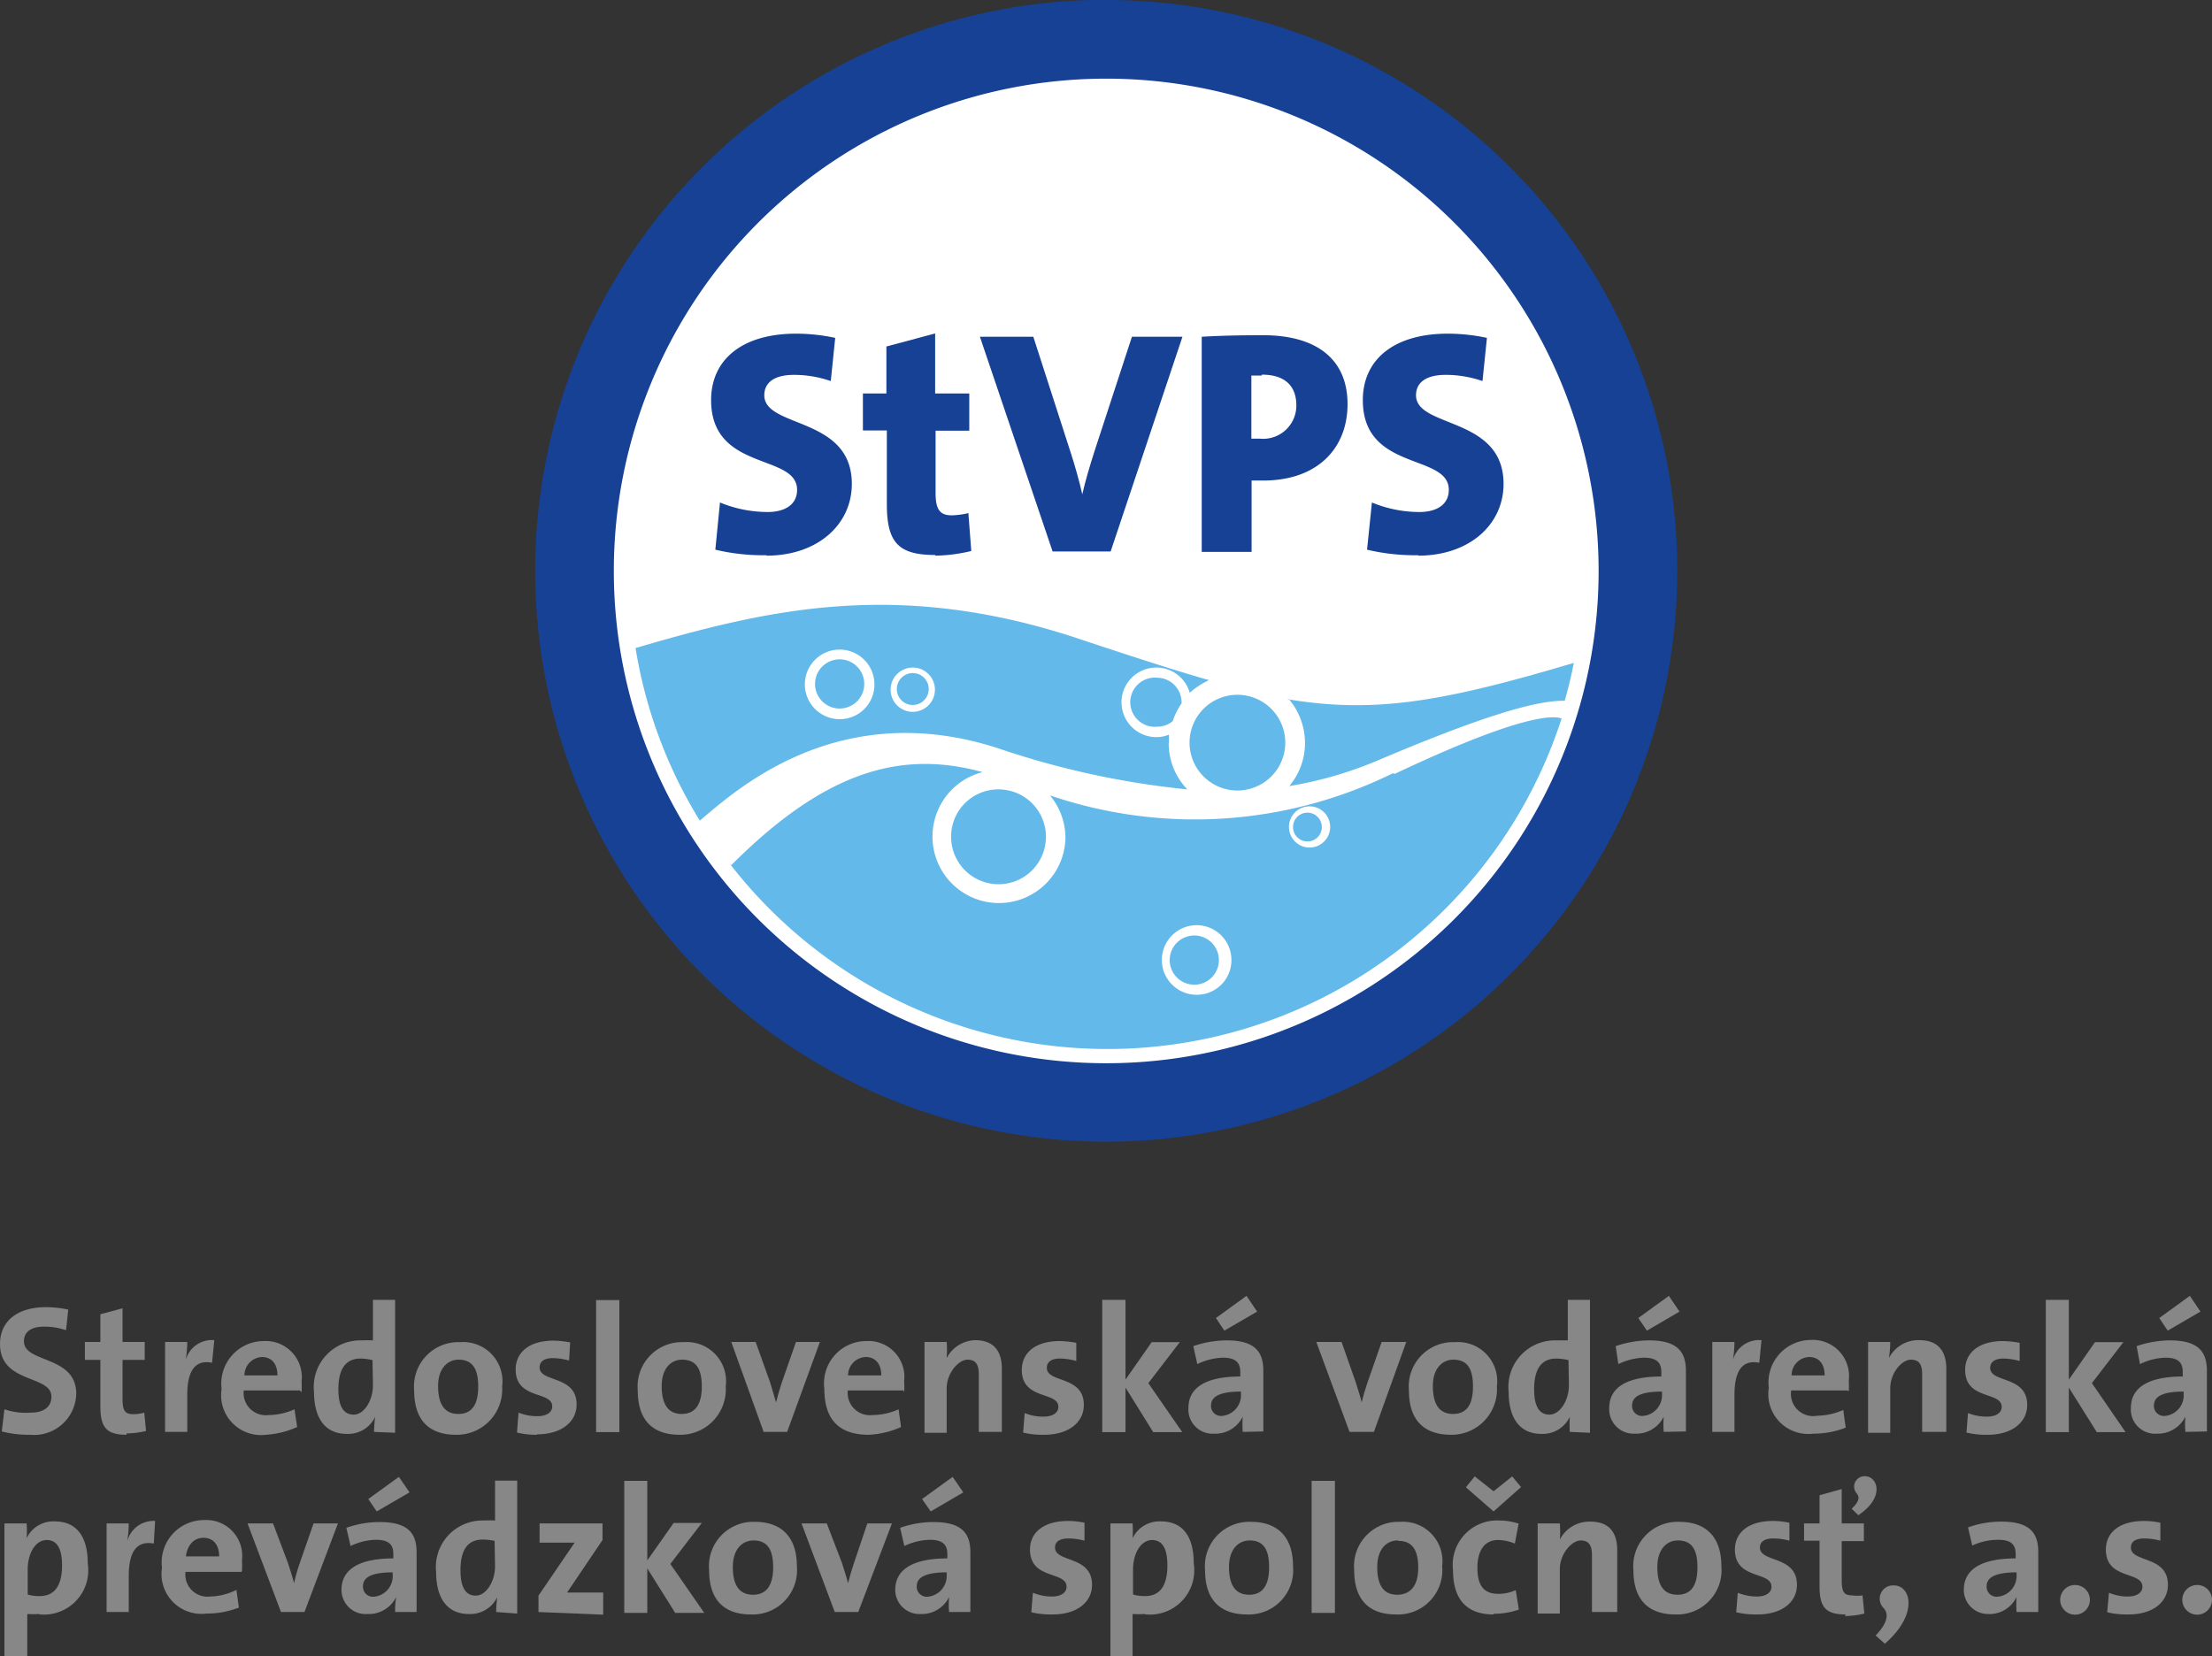 <svg xmlns="http://www.w3.org/2000/svg" xmlns:xlink="http://www.w3.org/1999/xlink" viewBox="0 0 99.82 74.76"><rect x="0" y="0" width="99.82" height="74.76" fill="#333333" stroke="none"/><defs><clipPath id="a" transform="translate(0 -13.24)"><rect y="13.24" width="99.82" height="74.76" style="fill:none"/></clipPath><clipPath id="b" transform="translate(0 -13.24)"><rect y="13.24" width="99.82" height="74.76" style="fill:none"/></clipPath></defs><g style="clip-path:url(#a)"><g style="clip-path:url(#b)"><path d="M49.92,62.56A23.55,23.55,0,1,0,26.37,39,23.56,23.56,0,0,0,49.92,62.56" transform="translate(0 -13.24)" style="fill:#fff"/><path d="M1.36,78a4.84,4.84,0,0,1-1.28-.15l.12-1A3,3,0,0,0,1.4,77c.49,0,.92-.2.92-.72,0-1-2.32-.57-2.32-2.38,0-1,.75-1.66,2.08-1.66a4.94,4.94,0,0,1,1,.11l-.1.93a3,3,0,0,0-1-.16c-.62,0-.9.27-.9.66,0,1,2.36.62,2.36,2.37A1.9,1.9,0,0,1,1.36,78" transform="translate(0 -13.24)" style="fill:#878787"/><path d="M5.71,78c-.9,0-1.18-.33-1.18-1.27V74.62h-.7v-.81h.7V72.56l1-.27v1.52h1v.81h-1V76.4c0,.52.12.67.48.67A1.65,1.65,0,0,0,6.51,77l.08.83a4.24,4.24,0,0,1-.88.11" transform="translate(0 -13.24)" style="fill:#878787"/><path d="M9.57,74.75c-.75-.15-1.12.34-1.12,1.46v1.66h-1V73.81h1a5.23,5.23,0,0,1-.07.82h0a1.22,1.22,0,0,1,1.29-.9Z" transform="translate(0 -13.24)" style="fill:#878787"/><path d="M11.82,74.49a.83.83,0,0,0-.79.83h1.49c0-.52-.26-.83-.7-.83M13.53,76H11a1,1,0,0,0,1.12,1.11,2.91,2.91,0,0,0,1.17-.26l.12.8A4,4,0,0,1,12,78a1.8,1.8,0,0,1-2-2.07,1.92,1.92,0,0,1,1.9-2.16,1.63,1.63,0,0,1,1.71,1.82,4.89,4.89,0,0,1,0,.49" transform="translate(0 -13.24)" style="fill:#878787"/><path d="M16.81,74.63a2.5,2.5,0,0,0-.54-.07c-.6,0-1,.38-1,1.38,0,.76.22,1.15.69,1.15s.87-.63.87-1.33Zm.07,3.24a5.45,5.45,0,0,1,.05-.68h0a1.35,1.35,0,0,1-1.28.77c-1,0-1.48-.74-1.48-1.9a2.1,2.1,0,0,1,2.15-2.32,4.49,4.49,0,0,1,.51,0V71.91h1v6Z" transform="translate(0 -13.24)" style="fill:#878787"/><path d="M20.69,74.61c-.46,0-.92.36-.92,1.19s.3,1.26.91,1.26.9-.41.9-1.24-.28-1.21-.89-1.21M20.58,78c-1.15,0-1.89-.59-1.89-2a2,2,0,0,1,2.08-2.18,1.77,1.77,0,0,1,1.89,2A2.05,2.05,0,0,1,20.58,78" transform="translate(0 -13.24)" style="fill:#878787"/><path d="M24.23,78a3.65,3.65,0,0,1-.9-.1L23.4,77a2.21,2.21,0,0,0,.87.16c.39,0,.65-.17.65-.44,0-.71-1.65-.29-1.65-1.67,0-.72.55-1.3,1.72-1.3a4.65,4.65,0,0,1,.74.08l-.05.82a2.87,2.87,0,0,0-.74-.11c-.4,0-.59.17-.59.42,0,.69,1.67.34,1.67,1.67,0,.81-.71,1.35-1.79,1.35" transform="translate(0 -13.24)" style="fill:#878787"/></g><rect x="26.9" y="58.68" width="1.05" height="5.96" style="fill:#878787"/><g style="clip-path:url(#b)"><path d="M30.78,74.61c-.47,0-.92.36-.92,1.19s.3,1.26.9,1.26.91-.41.91-1.24-.28-1.21-.89-1.21M30.67,78c-1.15,0-1.89-.59-1.89-2a2,2,0,0,1,2.07-2.18,1.77,1.77,0,0,1,1.9,2A2.05,2.05,0,0,1,30.67,78" transform="translate(0 -13.24)" style="fill:#878787"/><path d="M35.52,77.87H34.46L33,73.81H34.1l.65,1.82c.09.3.19.62.27.91h0c.07-.28.16-.59.25-.87l.65-1.86H37Z" transform="translate(0 -13.24)" style="fill:#878787"/><path d="M39.07,74.49a.83.83,0,0,0-.8.83h1.5c0-.52-.27-.83-.7-.83M40.77,76H38.26a1,1,0,0,0,1.11,1.11,2.92,2.92,0,0,0,1.18-.26l.11.8A4,4,0,0,1,39.2,78c-1.29,0-2-.64-2-2.07a1.91,1.91,0,0,1,1.9-2.16,1.62,1.62,0,0,1,1.7,1.82,3,3,0,0,1,0,.49" transform="translate(0 -13.24)" style="fill:#878787"/><path d="M44.17,77.87v-2.6c0-.41-.12-.66-.51-.66s-.94.59-.94,1.3v2h-1V73.81h1a4.64,4.64,0,0,1,0,.73h0A1.5,1.5,0,0,1,44,73.73c.92,0,1.21.58,1.21,1.29v2.85Z" transform="translate(0 -13.24)" style="fill:#878787"/><path d="M47.07,78a3.59,3.59,0,0,1-.9-.1l.07-.88a2.16,2.16,0,0,0,.86.16c.4,0,.66-.17.66-.44,0-.71-1.65-.29-1.65-1.67,0-.72.55-1.3,1.72-1.3a4.65,4.65,0,0,1,.74.08l0,.82a2.87,2.87,0,0,0-.74-.11c-.41,0-.59.17-.59.42,0,.69,1.67.34,1.67,1.67,0,.81-.71,1.35-1.79,1.35" transform="translate(0 -13.24)" style="fill:#878787"/></g><polygon points="52.04 64.64 50.79 62.63 50.79 64.64 49.74 64.64 49.74 58.67 50.79 58.67 50.79 62.27 51.97 60.58 53.24 60.58 51.82 62.43 53.35 64.64 52.04 64.64" style="fill:#878787"/><g style="clip-path:url(#b)"><path d="M55.25,73.3l-.38-.57,1.38-1,.48.71ZM56,76.05c-1.06,0-1.35.28-1.35.63a.45.45,0,0,0,.48.47.94.94,0,0,0,.87-1Zm.08,1.82a5.12,5.12,0,0,1,0-.69h0a1.37,1.37,0,0,1-1.29.77,1.09,1.09,0,0,1-1.16-1.16c0-1,.92-1.42,2.34-1.42v-.2c0-.43-.21-.65-.79-.65a2.87,2.87,0,0,0-1.15.29L53.85,74a4.63,4.63,0,0,1,1.51-.26c1.29,0,1.65.53,1.65,1.38v1.73c0,.32,0,.71,0,1Z" transform="translate(0 -13.24)" style="fill:#878787"/><path d="M62,77.87H60.9l-1.5-4.06h1.14l.64,1.82c.09.3.2.62.27.91h0c.06-.28.16-.59.25-.87l.65-1.86h1.11Z" transform="translate(0 -13.24)" style="fill:#878787"/><path d="M65.58,74.61c-.46,0-.92.36-.92,1.19s.3,1.26.91,1.26.9-.41.9-1.24-.27-1.21-.89-1.21M65.48,78c-1.15,0-1.9-.59-1.9-2a2,2,0,0,1,2.08-2.18,1.77,1.77,0,0,1,1.89,2A2.05,2.05,0,0,1,65.48,78" transform="translate(0 -13.24)" style="fill:#878787"/><path d="M70.78,74.63a2.67,2.67,0,0,0-.55-.07c-.6,0-1,.38-1,1.38,0,.76.22,1.15.69,1.15s.88-.63.88-1.33Zm.06,3.24a5.45,5.45,0,0,1,0-.68h0a1.35,1.35,0,0,1-1.28.77c-1,0-1.48-.74-1.48-1.9a2.1,2.1,0,0,1,2.15-2.32l.52,0V71.91h1v6Z" transform="translate(0 -13.24)" style="fill:#878787"/><path d="M74.32,73.3l-.39-.57,1.38-1,.48.71ZM75,76.05c-1.07,0-1.35.28-1.35.63a.45.45,0,0,0,.48.47.94.94,0,0,0,.87-1Zm.08,1.82a3.88,3.88,0,0,1,0-.69h0a1.38,1.38,0,0,1-1.3.77,1.1,1.1,0,0,1-1.16-1.16c0-1,.92-1.42,2.35-1.42v-.2c0-.43-.21-.65-.8-.65a2.87,2.87,0,0,0-1.14.29L72.91,74a4.68,4.68,0,0,1,1.51-.26c1.29,0,1.66.53,1.66,1.38v1.73c0,.32,0,.71,0,1Z" transform="translate(0 -13.24)" style="fill:#878787"/><path d="M79.39,74.75c-.75-.15-1.12.34-1.12,1.46v1.66h-1V73.81h1a5.23,5.23,0,0,1-.07.82h0a1.22,1.22,0,0,1,1.29-.9Z" transform="translate(0 -13.24)" style="fill:#878787"/><path d="M81.64,74.49a.82.82,0,0,0-.79.83h1.49c0-.52-.26-.83-.7-.83M83.35,76H80.83A1,1,0,0,0,82,77.14a3,3,0,0,0,1.18-.26l.11.8a4,4,0,0,1-1.47.27,1.8,1.8,0,0,1-2-2.07,1.92,1.92,0,0,1,1.9-2.16,1.63,1.63,0,0,1,1.71,1.82,4.89,4.89,0,0,1,0,.49" transform="translate(0 -13.24)" style="fill:#878787"/><path d="M86.74,77.87v-2.6c0-.41-.11-.66-.51-.66s-.93.59-.93,1.3v2h-1V73.81h1a4.68,4.68,0,0,1-.06.73h0a1.49,1.49,0,0,1,1.38-.81c.91,0,1.21.58,1.21,1.29v2.85Z" transform="translate(0 -13.24)" style="fill:#878787"/><path d="M89.65,78a3.68,3.68,0,0,1-.91-.1l.07-.88a2.25,2.25,0,0,0,.87.16c.39,0,.65-.17.65-.44,0-.71-1.65-.29-1.65-1.67,0-.72.55-1.3,1.72-1.3a4.65,4.65,0,0,1,.74.08l0,.82a2.86,2.86,0,0,0-.73-.11c-.41,0-.6.17-.6.42,0,.69,1.67.34,1.67,1.67,0,.81-.71,1.35-1.78,1.35" transform="translate(0 -13.24)" style="fill:#878787"/></g><polygon points="94.62 64.64 93.36 62.63 93.36 64.64 92.32 64.64 92.32 58.67 93.36 58.67 93.36 62.27 94.54 60.58 95.82 60.58 94.4 62.43 95.92 64.64 94.62 64.64" style="fill:#878787"/><g style="clip-path:url(#b)"><path d="M97.82,73.3l-.38-.57,1.38-1,.48.71Zm.72,2.75c-1.06,0-1.34.28-1.34.63a.45.45,0,0,0,.48.47.93.93,0,0,0,.86-1Zm.08,1.82a3.87,3.87,0,0,1,0-.69h0a1.39,1.39,0,0,1-1.3.77,1.09,1.09,0,0,1-1.16-1.16c0-1,.92-1.42,2.34-1.42v-.2c0-.43-.2-.65-.79-.65a2.79,2.79,0,0,0-1.14.29L96.42,74a4.68,4.68,0,0,1,1.51-.26c1.29,0,1.66.53,1.66,1.38v1.73c0,.32,0,.71,0,1Z" transform="translate(0 -13.24)" style="fill:#878787"/><path d="M2.12,82.75c-.55,0-.87.64-.87,1.33v1.13a1.79,1.79,0,0,0,.55.07c.58,0,1-.37,1-1.38,0-.76-.22-1.15-.7-1.15m-.35,3.34a4.17,4.17,0,0,1-.52,0V88H.2V82h1a3.88,3.88,0,0,1,0,.67h0a1.33,1.33,0,0,1,1.27-.76c1,0,1.49.7,1.49,1.9a2,2,0,0,1-2.14,2.3" transform="translate(0 -13.24)" style="fill:#878787"/><path d="M6.94,82.91c-.75-.14-1.13.34-1.13,1.47V86h-1V82h1a5.13,5.13,0,0,1-.07.82h0A1.22,1.22,0,0,1,7,81.89Z" transform="translate(0 -13.24)" style="fill:#878787"/><path d="M9.18,82.65c-.43,0-.73.33-.79.84h1.5c0-.53-.27-.84-.71-.84m1.71,1.54H8.37A1,1,0,0,0,9.49,85.3,2.8,2.8,0,0,0,10.67,85l.11.8a4,4,0,0,1-1.47.27,1.8,1.8,0,0,1-2-2.07,1.91,1.91,0,0,1,1.9-2.15,1.62,1.62,0,0,1,1.71,1.81,4.73,4.73,0,0,1,0,.49" transform="translate(0 -13.24)" style="fill:#878787"/><path d="M13.74,86H12.68L11.17,82h1.15L13,83.8c.09.29.2.62.27.9h0a8.42,8.42,0,0,1,.24-.86L14.15,82h1.1Z" transform="translate(0 -13.24)" style="fill:#878787"/><path d="M17,81.46l-.38-.56,1.38-1,.48.7Zm.72,2.75c-1.06,0-1.34.28-1.34.63a.45.45,0,0,0,.48.47.93.93,0,0,0,.86-1ZM17.83,86a3.75,3.75,0,0,1,.05-.68h0a1.38,1.38,0,0,1-1.3.77A1.09,1.09,0,0,1,15.41,85c0-1,.92-1.42,2.34-1.42v-.2c0-.42-.2-.64-.79-.64a2.78,2.78,0,0,0-1.14.28l-.19-.82a4.42,4.42,0,0,1,1.51-.26c1.29,0,1.66.52,1.66,1.37V85c0,.32,0,.71,0,1Z" transform="translate(0 -13.24)" style="fill:#878787"/><path d="M22.32,82.79a2.48,2.48,0,0,0-.54-.06c-.6,0-1,.37-1,1.38,0,.76.22,1.15.69,1.15s.87-.64.87-1.33ZM22.39,86a5.43,5.43,0,0,1,.05-.67h0a1.36,1.36,0,0,1-1.28.76c-1,0-1.48-.74-1.48-1.9a2.1,2.1,0,0,1,2.15-2.32,4.49,4.49,0,0,1,.51,0V80.07h1v6Z" transform="translate(0 -13.24)" style="fill:#878787"/><path d="M24.3,86v-.74l1.63-2.39H24.35V82h2.84v.75l-1.6,2.37h1.63v1Z" transform="translate(0 -13.24)" style="fill:#878787"/></g><polygon points="30.47 72.8 29.21 70.79 29.21 72.8 28.17 72.8 28.17 66.84 29.21 66.84 29.21 70.43 30.4 68.74 31.67 68.74 30.25 70.59 31.78 72.8 30.47 72.8" style="fill:#878787"/><g style="clip-path:url(#b)"><path d="M34,82.77c-.47,0-.93.36-.93,1.2s.31,1.25.91,1.25.91-.41.91-1.24-.28-1.21-.89-1.21m-.11,3.34c-1.15,0-1.89-.59-1.89-2a2,2,0,0,1,2.07-2.18c1.15,0,1.89.64,1.89,2a2,2,0,0,1-2.07,2.18" transform="translate(0 -13.24)" style="fill:#878787"/><path d="M38.73,86H37.67L36.17,82h1.14L38,83.8c.09.29.2.62.27.9h0c.07-.28.16-.59.25-.86L39.14,82h1.11Z" transform="translate(0 -13.24)" style="fill:#878787"/><path d="M42,81.46l-.39-.56,1.38-1,.48.7Zm.72,2.75c-1.06,0-1.35.28-1.35.63a.45.45,0,0,0,.48.47.94.94,0,0,0,.87-1ZM42.83,86a3.77,3.77,0,0,1,0-.68h0a1.37,1.37,0,0,1-1.3.77A1.09,1.09,0,0,1,40.4,85c0-1,.93-1.42,2.35-1.42v-.2c0-.42-.21-.64-.8-.64a2.86,2.86,0,0,0-1.14.28l-.19-.82a4.42,4.42,0,0,1,1.51-.26c1.29,0,1.66.52,1.66,1.37V85c0,.32,0,.71,0,1Z" transform="translate(0 -13.24)" style="fill:#878787"/><path d="M47.45,86.11a3.68,3.68,0,0,1-.91-.1l.07-.88a2.25,2.25,0,0,0,.87.17c.39,0,.65-.17.65-.44,0-.72-1.65-.3-1.65-1.68,0-.72.55-1.29,1.73-1.29a3.63,3.63,0,0,1,.73.08l0,.81a2.86,2.86,0,0,0-.73-.1c-.41,0-.6.16-.6.41,0,.69,1.67.35,1.67,1.68,0,.81-.71,1.34-1.78,1.34" transform="translate(0 -13.24)" style="fill:#878787"/><path d="M52,82.75c-.54,0-.87.64-.87,1.33v1.13a1.84,1.84,0,0,0,.55.07c.59,0,1-.37,1-1.38,0-.76-.22-1.15-.7-1.15m-.35,3.34a4.28,4.28,0,0,1-.52,0V88h-1V82h1a5.22,5.22,0,0,1,0,.67h0a1.34,1.34,0,0,1,1.28-.76c1,0,1.48.7,1.48,1.9a2,2,0,0,1-2.14,2.3" transform="translate(0 -13.24)" style="fill:#878787"/><path d="M56.39,82.77c-.47,0-.93.36-.93,1.2s.31,1.25.91,1.25.9-.41.9-1.24-.27-1.21-.88-1.21m-.11,3.34c-1.15,0-1.9-.59-1.9-2a2,2,0,0,1,2.08-2.18c1.15,0,1.89.64,1.89,2a2,2,0,0,1-2.07,2.18" transform="translate(0 -13.24)" style="fill:#878787"/></g><rect x="59.19" y="66.84" width="1.05" height="5.96" style="fill:#878787"/><g style="clip-path:url(#b)"><path d="M63.07,82.77c-.47,0-.92.36-.92,1.2s.3,1.25.9,1.25S64,84.81,64,84s-.28-1.21-.89-1.21M63,86.11c-1.15,0-1.89-.59-1.89-2a2,2,0,0,1,2.07-2.18,1.78,1.78,0,0,1,1.9,2A2,2,0,0,1,63,86.11" transform="translate(0 -13.24)" style="fill:#878787"/><path d="M67.4,81.46l-1.25-1.09.4-.49.85.67.84-.67.4.48Zm0,4.65c-1.13,0-1.83-.59-1.83-2a2,2,0,0,1,2.07-2.24,2.81,2.81,0,0,1,.89.14l-.17.9a2.06,2.06,0,0,0-.76-.16c-.62,0-.93.5-.93,1.25s.25,1.18.94,1.18a1.86,1.86,0,0,0,.79-.17l.14.88a3.45,3.45,0,0,1-1.14.19" transform="translate(0 -13.24)" style="fill:#878787"/><path d="M71.84,86V83.44c0-.42-.12-.67-.51-.67s-.94.59-.94,1.3v2h-1V82h1a4.64,4.64,0,0,1,0,.73h0a1.5,1.5,0,0,1,1.38-.81c.92,0,1.21.58,1.21,1.29V86Z" transform="translate(0 -13.24)" style="fill:#878787"/><path d="M75.71,82.77c-.46,0-.92.36-.92,1.2s.3,1.25.91,1.25.9-.41.9-1.24-.27-1.21-.89-1.21m-.1,3.34c-1.15,0-1.9-.59-1.9-2a2,2,0,0,1,2.08-2.18c1.15,0,1.89.64,1.89,2a2,2,0,0,1-2.07,2.18" transform="translate(0 -13.24)" style="fill:#878787"/><path d="M79.26,86.11a3.68,3.68,0,0,1-.91-.1l.07-.88a2.25,2.25,0,0,0,.87.17c.39,0,.65-.17.65-.44,0-.72-1.65-.3-1.65-1.68,0-.72.55-1.29,1.72-1.29a3.72,3.72,0,0,1,.74.08l0,.81a2.86,2.86,0,0,0-.73-.1c-.41,0-.6.16-.6.41,0,.69,1.67.35,1.67,1.68,0,.81-.71,1.34-1.78,1.34" transform="translate(0 -13.24)" style="fill:#878787"/><path d="M83.86,81.63l-.3-.29c.33-.32.38-.52.22-.7a.47.47,0,0,1,.38-.77c.56,0,.93.94-.3,1.76m-.57,4.48c-.9,0-1.18-.32-1.18-1.27V82.78h-.7V82h.7V80.73l1-.28V82h1v.8h-1v1.78c0,.53.12.67.48.67a1.62,1.62,0,0,0,.46,0l.08.82a3.66,3.66,0,0,1-.88.11" transform="translate(0 -13.24)" style="fill:#878787"/><path d="M85.07,87.44l-.43-.38c.57-.59.6-1,.34-1.26a.6.6,0,0,1,.49-1c.76,0,1.12,1.29-.4,2.62" transform="translate(0 -13.24)" style="fill:#878787"/><path d="M91,84.21c-1.06,0-1.35.28-1.35.63a.45.45,0,0,0,.48.47.94.94,0,0,0,.87-1ZM91,86a5,5,0,0,1,0-.68h0a1.35,1.35,0,0,1-1.29.77A1.09,1.09,0,0,1,88.62,85c0-1,.92-1.42,2.34-1.42v-.2c0-.42-.2-.64-.79-.64A2.78,2.78,0,0,0,89,83l-.19-.82a4.42,4.42,0,0,1,1.51-.26c1.29,0,1.66.52,1.66,1.37V85c0,.32,0,.71,0,1Z" transform="translate(0 -13.24)" style="fill:#878787"/><path d="M93.64,86.12a.67.67,0,1,1,.67-.67.67.67,0,0,1-.67.67" transform="translate(0 -13.24)" style="fill:#878787"/><path d="M96,86.11a3.68,3.68,0,0,1-.91-.1l.08-.88a2.16,2.16,0,0,0,.86.17c.39,0,.65-.17.65-.44,0-.72-1.65-.3-1.65-1.68,0-.72.55-1.29,1.73-1.29a3.63,3.63,0,0,1,.73.08l0,.81a2.86,2.86,0,0,0-.73-.1c-.41,0-.6.16-.6.41,0,.69,1.67.35,1.67,1.68,0,.81-.71,1.34-1.78,1.34" transform="translate(0 -13.24)" style="fill:#878787"/><path d="M99.15,86.12a.67.67,0,1,1,.67-.67.67.67,0,0,1-.67.67" transform="translate(0 -13.24)" style="fill:#878787"/><path d="M34.59,38.3a9.28,9.28,0,0,1-2.31-.25l.21-2.13a5.66,5.66,0,0,0,2.16.43c.72,0,1.32-.3,1.32-1,0-1.66-3.88-.81-3.88-4.05,0-1.83,1.4-3,3.84-3a8.52,8.52,0,0,1,1.76.19l-.2,1.95a5.07,5.07,0,0,0-1.66-.28c-.92,0-1.34.37-1.34.92,0,1.5,3.95.94,3.95,4,0,1.85-1.56,3.24-3.85,3.24" transform="translate(0 -13.24)" style="fill:#164194"/><path d="M42.21,38.29c-1.66,0-2.19-.55-2.19-2.3V32.67H38.94V31H40V28.88l2.2-.59V31h1.54v1.68H42.22v2.82c0,.73.19,1,.73,1a3.66,3.66,0,0,0,.75-.1l.13,1.71a7.34,7.34,0,0,1-1.62.21" transform="translate(0 -13.24)" style="fill:#164194"/><path d="M50.12,38.13H47.5l-3.28-9.69h2.41l1.71,5.3c.17.53.37,1.23.5,1.81h0c.14-.62.35-1.31.55-1.94l1.69-5.17h2.28Z" transform="translate(0 -13.24)" style="fill:#164194"/><path d="M56.94,30.19h-.47v2.85l.39,0a1.5,1.5,0,0,0,1.64-1.5c0-.82-.45-1.39-1.56-1.39M57,34.93c-.12,0-.32,0-.52,0v3.22H54.23V28.44c.83-.05,1.75-.07,2.76-.07,2.47,0,3.82,1.12,3.82,3.11S59.46,34.93,57,34.93" transform="translate(0 -13.24)" style="fill:#164194"/><path d="M64,38.3a9.34,9.34,0,0,1-2.31-.25l.22-2.13a5.6,5.6,0,0,0,2.15.43c.72,0,1.32-.3,1.32-1,0-1.66-3.88-.81-3.88-4.05,0-1.83,1.4-3,3.84-3a8.52,8.52,0,0,1,1.76.19l-.2,1.95a5.07,5.07,0,0,0-1.66-.28c-.92,0-1.34.37-1.34.92,0,1.5,3.95.94,3.95,4,0,1.85-1.56,3.24-3.85,3.24" transform="translate(0 -13.24)" style="fill:#164194"/><path d="M49.92,61.23A22.22,22.22,0,1,1,72.14,39,22.22,22.22,0,0,1,49.92,61.23m0-48A25.77,25.77,0,1,0,75.69,39,25.76,25.76,0,0,0,49.92,13.24" transform="translate(0 -13.24)" style="fill:#164194"/><path d="M59,49.92a.65.65,0,1,0,.65.65.65.65,0,0,0-.65-.65" transform="translate(0 -13.24)" style="fill:#63b9e9"/><path d="M42.92,51a2.14,2.14,0,1,0,2.13-2.13A2.13,2.13,0,0,0,42.92,51" transform="translate(0 -13.24)" style="fill:#63b9e9"/><path d="M54,55.47a1.11,1.11,0,1,0,0,2.21,1.11,1.11,0,0,0,0-2.21" transform="translate(0 -13.24)" style="fill:#63b9e9"/><path d="M59,51.49a.93.93,0,0,1,0-1.85.93.93,0,1,1,0,1.85m-5,6.65a1.57,1.57,0,1,1,1.57-1.56A1.56,1.56,0,0,1,54,58.14m8.86-10a20.22,20.22,0,0,1-15.48,1A3,3,0,0,1,48.08,51a3,3,0,1,1-6,0,3,3,0,0,1,2.26-2.91c-3.65-1-7.07-.08-11.34,4.2l-.07-.07a21.54,21.54,0,0,0,37.54-6.55c-.36-.14-1.81-.21-7.53,2.5" transform="translate(0 -13.24)" style="fill:#63b9e9"/><path d="M52.22,43.83a1.11,1.11,0,1,0,0,2.21,1.07,1.07,0,0,0,.7-.25,3.15,3.15,0,0,1,.4-.8v-.05a1.11,1.11,0,0,0-1.1-1.11" transform="translate(0 -13.24)" style="fill:#63b9e9"/><path d="M41.19,43.62a.72.72,0,0,0-.72.72.72.72,0,1,0,1.44,0,.72.72,0,0,0-.72-.72" transform="translate(0 -13.24)" style="fill:#63b9e9"/><path d="M55.82,44.6A2.16,2.16,0,1,0,58,46.76a2.16,2.16,0,0,0-2.16-2.16" transform="translate(0 -13.24)" style="fill:#63b9e9"/><path d="M37.89,43A1.11,1.11,0,1,0,39,44.13,1.11,1.11,0,0,0,37.89,43" transform="translate(0 -13.24)" style="fill:#63b9e9"/><path d="M58.15,44.78a3.08,3.08,0,0,1,.74,2,3,3,0,0,1-.71,1.94,17.5,17.5,0,0,0,4-1.16c4.39-1.86,7.05-2.72,8.43-2.69.16-.56.3-1.13.41-1.71-5.94,1.77-9,2.29-12.92,1.64" transform="translate(0 -13.24)" style="fill:#63b9e9"/><path d="M41.19,45.37a1,1,0,1,1,1-1,1,1,0,0,1-1,1m-3.3.33a1.57,1.57,0,1,1,1.57-1.57,1.56,1.56,0,0,1-1.57,1.57m14.86,1.06c0-.12,0-.24,0-.36a1.47,1.47,0,0,1-.56.11,1.57,1.57,0,1,1,1.5-2,3.35,3.35,0,0,1,.87-.57c-1.67-.48-3.57-1.1-5.88-1.87-8.21-2.73-14.08-1.31-20,.42a21.3,21.3,0,0,0,2.9,7.79C33.11,49,37.75,44.67,45,47a38.35,38.35,0,0,0,8.58,1.87,3,3,0,0,1-.84-2.1" transform="translate(0 -13.24)" style="fill:#63b9e9"/></g></g></svg>